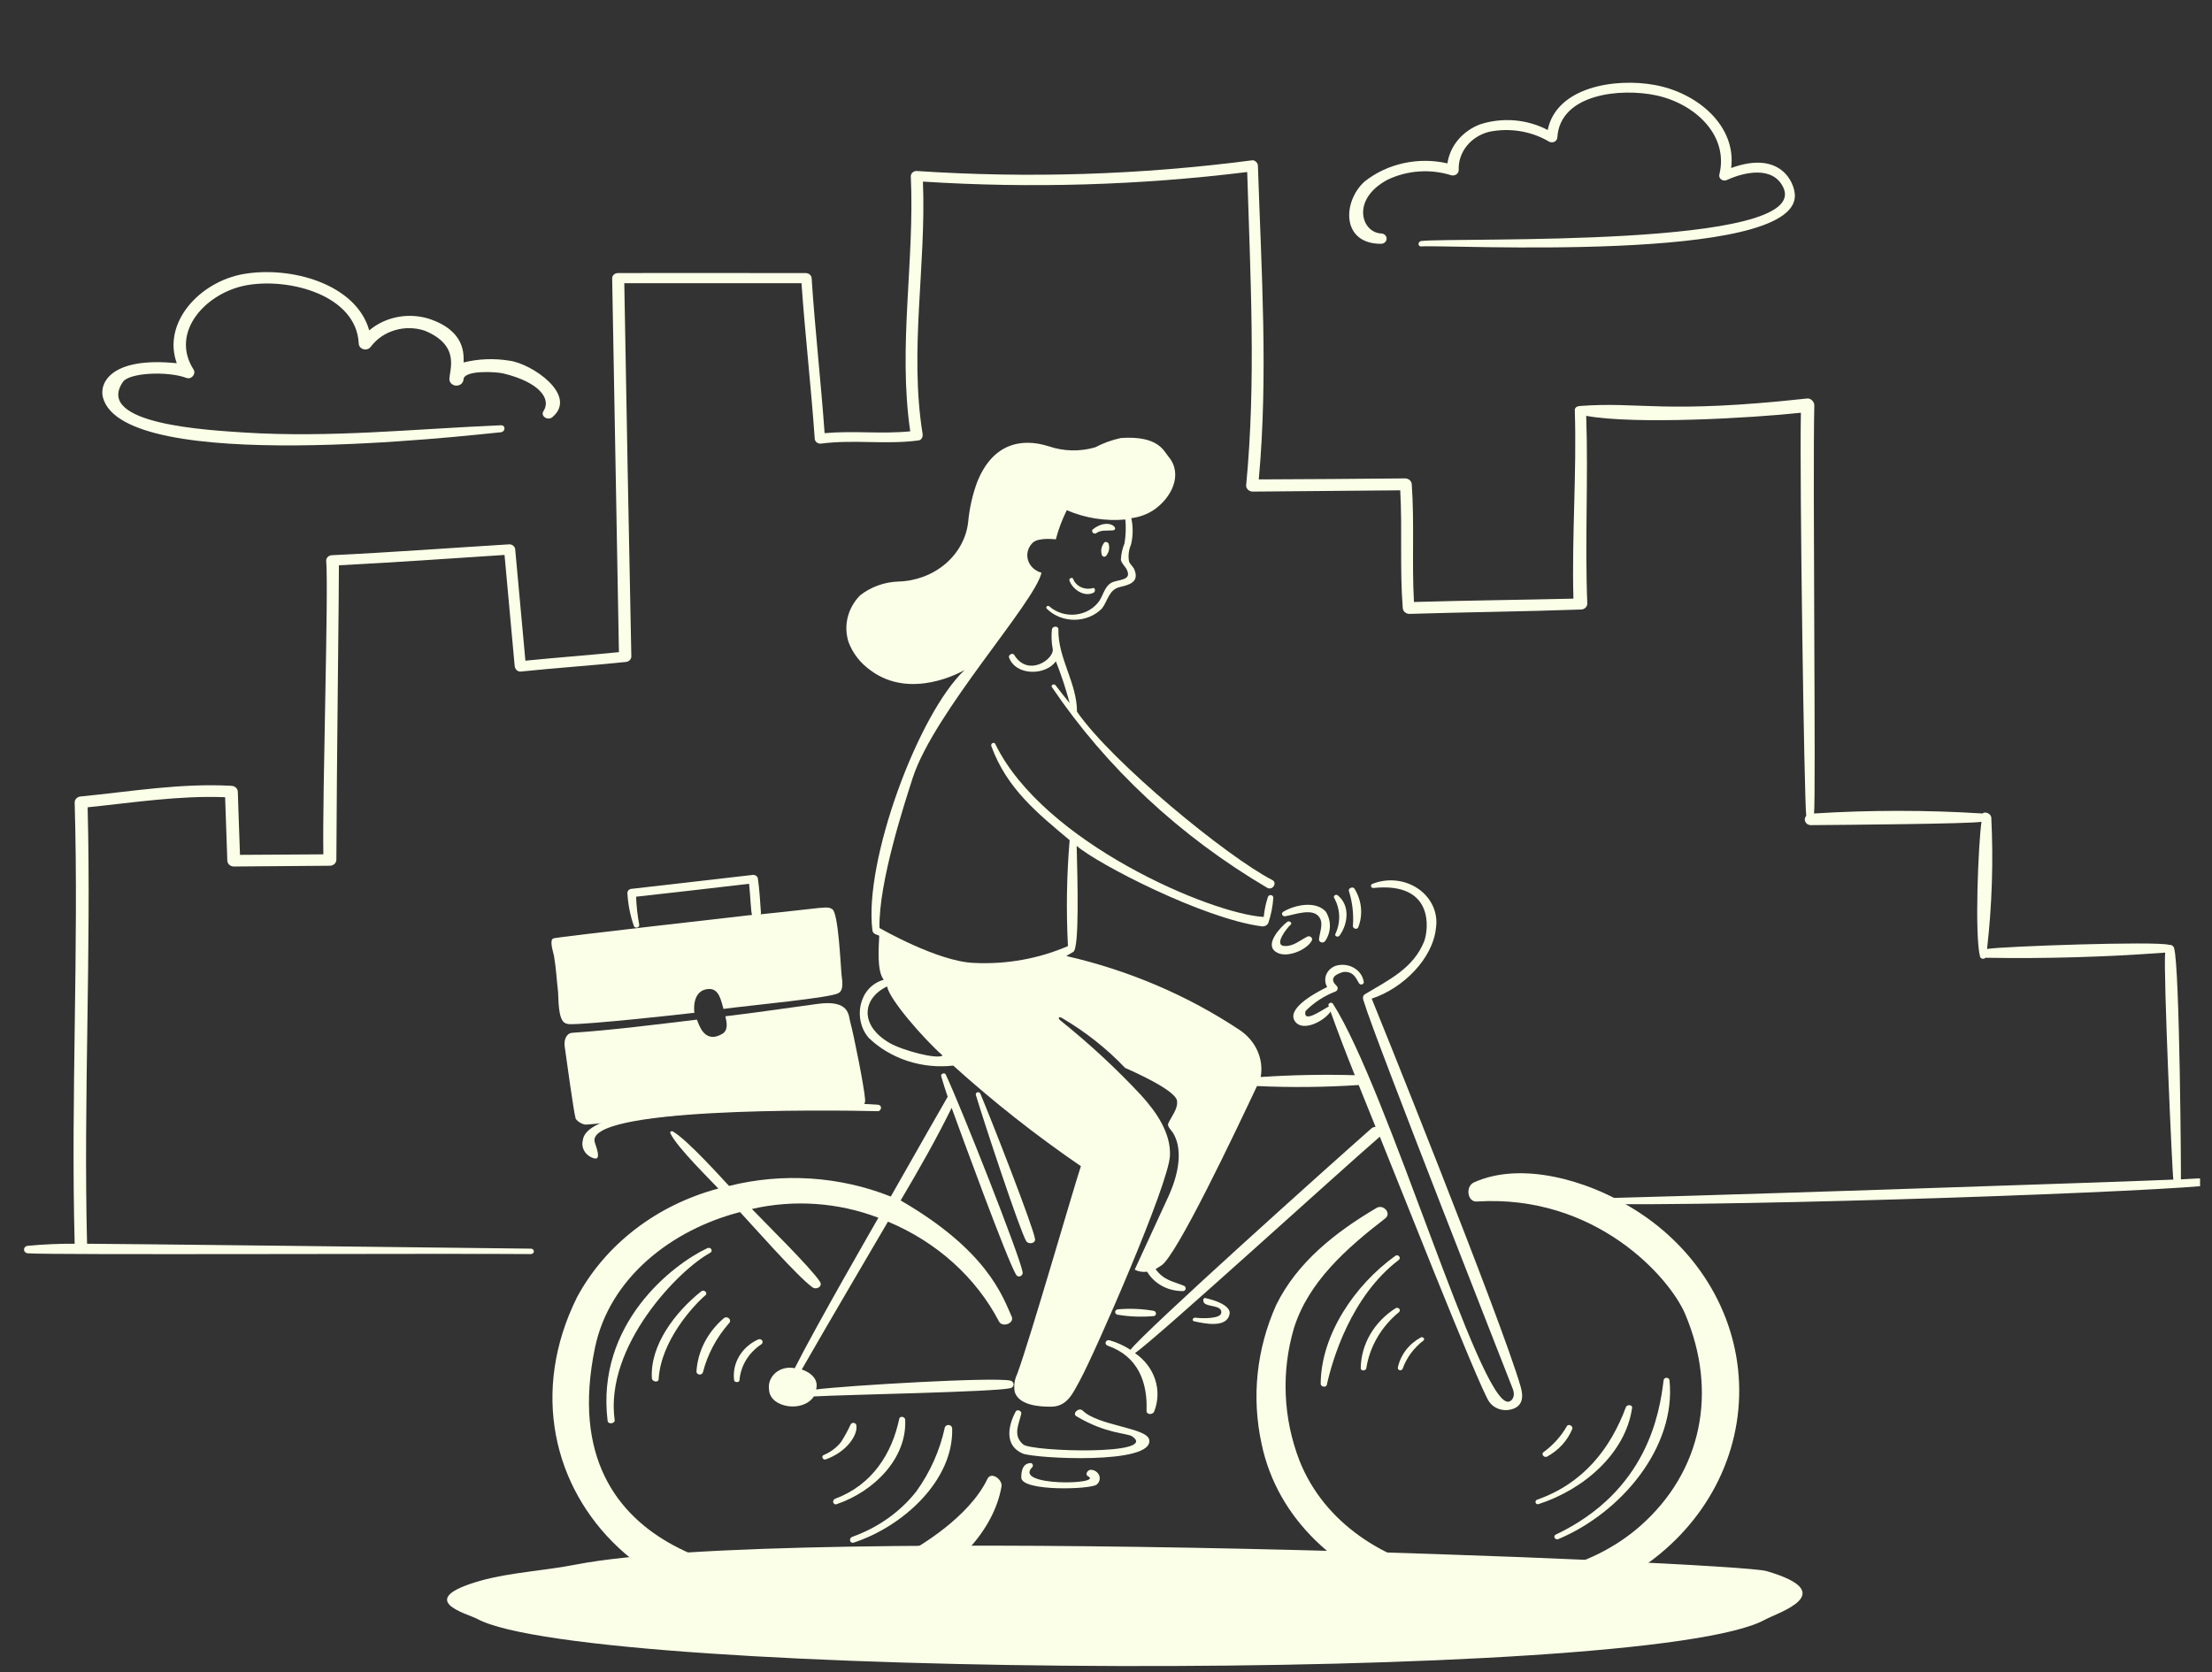 <svg width="123" height="93" viewBox="0 0 123 93" fill="none" xmlns="http://www.w3.org/2000/svg">
<rect x="0" y="0" width="123" height="93" fill="#333333" stroke="none"/>
<g clip-path="url(#clip0_5263_102449)">
<path d="M98.145 90.077C98.85 89.688 102.422 88.596 98.224 87.374C96.485 86.87 44.033 84.686 32.017 87.014C30.263 87.359 28.398 87.446 26.737 87.906C22.93 88.984 26.001 89.746 26.534 90.033C32.675 93.37 91.636 93.676 98.145 90.077Z" fill="#FCFFE8"/>
<path d="M60.951 29.655C61.233 29.454 61.547 29.526 61.876 29.498C62.298 29.442 61.657 28.742 60.764 29.442C60.654 29.541 60.81 29.742 60.951 29.655Z" fill="#FCFFE8"/>
<path d="M61.376 30.215C61.303 30.313 61.257 30.426 61.241 30.543C61.225 30.66 61.239 30.78 61.282 30.891C61.291 30.909 61.306 30.925 61.323 30.936C61.341 30.948 61.361 30.956 61.383 30.959C61.404 30.962 61.427 30.959 61.447 30.953C61.468 30.946 61.486 30.934 61.501 30.92C61.576 30.831 61.63 30.729 61.657 30.62C61.684 30.51 61.684 30.396 61.657 30.287C61.657 30.158 61.438 30.071 61.376 30.215Z" fill="#FCFFE8"/>
<path d="M59.464 32.272C59.609 32.745 60.263 33.235 60.812 32.962C60.922 32.906 60.906 32.674 60.781 32.703C60.558 32.769 60.317 32.751 60.108 32.654C59.9 32.557 59.742 32.389 59.668 32.186C59.621 32.085 59.434 32.171 59.464 32.272Z" fill="#FCFFE8"/>
<path d="M70.745 48.942C68.244 47.654 61.846 42.414 59.887 39.581C59.887 37.977 58.821 36.606 58.853 35.008C58.853 34.792 58.524 34.806 58.492 35.008C58.453 35.373 58.468 35.74 58.539 36.101C58.617 36.661 57.161 37.683 56.393 36.417C56.315 36.288 56.048 36.417 56.111 36.575C56.503 37.611 58.164 37.567 58.712 36.777C59.015 37.539 59.271 38.317 59.48 39.106C59.213 38.776 58.947 38.445 58.696 38.114C58.617 37.999 58.414 38.1 58.492 38.215C61.529 42.705 65.618 46.517 70.462 49.373C70.761 49.546 71.045 49.096 70.745 48.942Z" fill="#FCFFE8"/>
<path d="M74.176 49.917C74.353 50.228 74.452 50.572 74.465 50.922C74.479 51.273 74.406 51.622 74.254 51.944C74.193 52.074 74.411 52.146 74.489 52.03C74.959 51.384 75.084 50.351 74.379 49.788C74.357 49.773 74.331 49.766 74.304 49.766C74.277 49.766 74.251 49.773 74.228 49.787C74.206 49.801 74.189 49.821 74.18 49.844C74.171 49.868 74.169 49.893 74.176 49.917Z" fill="#FCFFE8"/>
<path d="M71.479 50.954C72.011 50.867 73.046 50.45 73.39 51.055C73.594 51.401 73.375 51.875 73.343 52.249C73.344 52.286 73.358 52.322 73.382 52.351C73.407 52.38 73.441 52.401 73.48 52.411C73.519 52.42 73.56 52.418 73.598 52.405C73.635 52.391 73.667 52.367 73.688 52.335C73.854 52.09 73.945 51.808 73.95 51.519C73.956 51.231 73.876 50.946 73.719 50.696C73.155 50.08 71.996 50.322 71.354 50.71C71.325 50.728 71.304 50.756 71.294 50.787C71.285 50.819 71.288 50.852 71.303 50.881C71.318 50.911 71.344 50.934 71.376 50.947C71.409 50.961 71.445 50.963 71.479 50.954Z" fill="#FCFFE8"/>
<path d="M75.01 49.564C75.206 50.194 75.28 50.851 75.229 51.505C75.229 51.649 75.464 51.72 75.526 51.576C75.661 51.227 75.712 50.855 75.677 50.485C75.642 50.116 75.521 49.757 75.323 49.434C75.247 49.276 74.942 49.393 75.01 49.564Z" fill="#FCFFE8"/>
<path d="M77.589 69.843C75.32 71.475 73.453 74.243 73.438 76.961C73.438 77.134 73.751 77.191 73.782 77.004C74.08 75.667 75.099 72.115 77.777 70.073C77.934 69.959 77.747 69.731 77.589 69.843Z" fill="#FCFFE8"/>
<path d="M75.978 76.076C76.169 74.878 76.812 73.778 77.795 72.971C77.821 72.946 77.836 72.914 77.838 72.88C77.839 72.847 77.828 72.813 77.805 72.787C77.782 72.76 77.749 72.743 77.713 72.737C77.676 72.731 77.639 72.737 77.607 72.754C77.019 73.127 76.536 73.622 76.198 74.2C75.86 74.777 75.677 75.421 75.665 76.076C75.65 76.263 75.959 76.263 75.978 76.076Z" fill="#FCFFE8"/>
<path d="M77.998 76.116C78.216 75.504 78.618 74.961 79.157 74.549C79.252 74.462 79.126 74.333 79.016 74.376C78.686 74.554 78.4 74.795 78.179 75.083C77.957 75.371 77.805 75.698 77.732 76.044C77.722 76.076 77.726 76.111 77.743 76.141C77.761 76.171 77.791 76.193 77.826 76.202C77.861 76.212 77.899 76.208 77.931 76.192C77.964 76.176 77.988 76.149 77.998 76.116Z" fill="#FCFFE8"/>
<path d="M86.036 81.003C86.677 80.651 87.169 80.108 87.43 79.465C87.477 79.321 87.242 79.163 87.133 79.307C86.814 79.869 86.371 80.363 85.832 80.759C85.675 80.859 85.864 81.105 86.036 81.003Z" fill="#FCFFE8"/>
<path d="M85.553 83.65C88.082 82.835 90.394 80.817 90.754 78.3C90.786 78.113 90.473 78.099 90.41 78.257C89.548 80.573 88.044 82.499 85.475 83.405C85.315 83.45 85.377 83.706 85.553 83.65Z" fill="#FCFFE8"/>
<path d="M86.661 85.593C90.17 84.112 93.21 80.474 92.834 76.764C92.83 76.726 92.811 76.691 92.781 76.665C92.751 76.639 92.711 76.625 92.669 76.625C92.628 76.625 92.588 76.639 92.558 76.665C92.527 76.691 92.508 76.726 92.505 76.764C92.286 78.59 91.596 82.933 86.505 85.349C86.332 85.434 86.489 85.679 86.661 85.593Z" fill="#FCFFE8"/>
<path d="M71.573 51.272C71.184 51.578 70.304 52.524 70.947 52.94C71.511 53.329 72.654 52.84 72.936 52.324C72.956 52.292 72.965 52.255 72.96 52.218C72.954 52.181 72.936 52.147 72.907 52.121C72.879 52.094 72.842 52.078 72.802 52.073C72.761 52.068 72.721 52.075 72.686 52.094C72.294 52.296 71.902 52.641 71.432 52.612C70.79 52.583 71.573 51.591 71.761 51.433C71.886 51.345 71.699 51.173 71.573 51.272Z" fill="#FCFFE8"/>
<path d="M56.475 78.508C56.058 79.292 55.833 80.392 56.867 80.837C57.509 81.111 64.199 81.484 63.901 80.061C63.76 79.4 61.065 79.299 60.203 78.45C60 78.249 59.593 78.608 59.859 78.767C61.52 79.759 62.665 79.687 62.961 79.887C64.481 80.95 57.384 80.735 56.898 80.335C56.295 79.828 56.663 79.195 56.788 78.624C56.82 78.464 56.558 78.351 56.475 78.508Z" fill="#FCFFE8"/>
<path d="M57.29 81.368C56.868 81.406 56.789 81.785 56.789 82.174C56.804 82.964 60.69 82.835 60.987 82.561C61.061 82.498 61.114 82.415 61.137 82.325C61.161 82.234 61.155 82.139 61.12 82.051C61.084 81.964 61.022 81.888 60.94 81.833C60.858 81.778 60.76 81.746 60.658 81.742C60.47 81.742 60.314 82.015 60.502 82.101C61.395 82.576 56.303 82.677 57.4 81.597C57.478 81.512 57.416 81.357 57.29 81.368Z" fill="#FCFFE8"/>
<path d="M48.105 61.15C48.057 60.46 47.479 57.569 47.275 56.822C47.181 56.506 47.275 55.585 45.473 55.83C43.765 56.06 42.043 56.319 40.335 56.52C40.413 56.851 40.507 57.296 40.163 57.498C39.126 58.102 38.847 56.894 38.753 56.707C36.45 56.98 34.131 57.282 31.812 57.44C31.484 57.469 31.343 57.843 31.405 58.231C31.499 58.878 31.893 61.826 32.015 62.229C32.139 62.389 32.323 62.502 32.532 62.545C33.221 62.559 42.574 61.265 47.904 61.481C48.027 61.495 48.121 61.366 48.105 61.15Z" fill="#FCFFE8"/>
<path d="M46.792 54.184C46.741 53.652 46.619 50.819 46.291 50.575C45.997 50.365 45.864 50.489 42.296 50.848C42.309 50.816 42.314 50.782 42.312 50.748C42.265 50.115 42.233 49.468 42.139 48.835C42.121 48.775 42.078 48.723 42.02 48.691C41.962 48.658 41.892 48.648 41.825 48.662C39.586 48.921 37.311 49.18 35.073 49.438C35.021 49.451 34.974 49.479 34.94 49.518C34.906 49.557 34.887 49.605 34.886 49.655C34.919 50.28 35.04 50.898 35.246 51.495C35.259 51.529 35.285 51.557 35.319 51.574C35.353 51.59 35.393 51.595 35.431 51.586C35.469 51.577 35.501 51.555 35.522 51.525C35.543 51.495 35.551 51.458 35.544 51.423C35.447 50.91 35.39 50.391 35.371 49.87C37.455 49.64 39.57 49.395 41.654 49.151C41.73 49.864 41.751 50.706 41.818 50.883C41.316 50.94 31.095 52.099 30.781 52.185C30.515 52.272 30.781 52.976 30.812 53.206C30.922 53.853 30.954 54.501 31.032 55.162C31.063 55.521 31.016 56.686 31.424 56.902C31.536 56.949 31.661 56.969 31.784 56.958C32.849 56.958 37.424 56.468 38.616 56.325C38.585 56.21 38.475 55.031 39.431 55.002C40.011 54.988 40.102 55.706 40.23 56.109C41.877 55.894 46.199 55.493 46.622 55.232C46.949 55.062 46.819 54.486 46.792 54.184Z" fill="#FCFFE8"/>
<path d="M48.813 61.438C47.166 61.308 32.692 60.878 32.41 63.409C32.352 63.624 32.388 63.852 32.511 64.043C32.634 64.234 32.834 64.373 33.068 64.429C33.413 64.485 33.19 63.897 33.084 63.566C32.332 61.582 45.836 61.726 48.86 61.798C49.064 61.683 49.015 61.455 48.813 61.438Z" fill="#FCFFE8"/>
<path d="M54.262 60.892C54.684 62.301 56.705 68.441 57.068 69.031C57.19 69.217 57.584 69.16 57.556 68.915C57.462 68.24 55.096 62.2 54.517 60.834C54.508 60.803 54.487 60.776 54.457 60.76C54.427 60.743 54.392 60.738 54.358 60.746C54.324 60.753 54.295 60.773 54.277 60.8C54.259 60.828 54.253 60.861 54.262 60.892Z" fill="#FCFFE8"/>
<path d="M39.333 69.417C37.416 70.313 33.129 73.616 33.787 79.023C33.818 79.238 34.21 79.167 34.178 78.98C33.615 74.853 37.751 70.611 39.49 69.676C39.508 69.666 39.525 69.654 39.538 69.638C39.551 69.623 39.56 69.606 39.566 69.587C39.572 69.568 39.574 69.549 39.571 69.529C39.569 69.51 39.562 69.492 39.552 69.475C39.542 69.457 39.528 69.442 39.511 69.43C39.495 69.418 39.476 69.409 39.456 69.404C39.435 69.399 39.414 69.397 39.393 69.399C39.372 69.402 39.351 69.408 39.333 69.417Z" fill="#FCFFE8"/>
<path d="M38.99 71.82C37.539 72.979 36.139 74.811 36.248 76.652C36.264 76.853 36.625 76.911 36.625 76.695C36.747 74.596 38.52 72.64 39.225 72.036C39.382 71.906 39.149 71.693 38.99 71.82Z" fill="#FCFFE8"/>
<path d="M40.231 73.328C39.337 74.098 38.799 75.153 38.727 76.276C38.726 76.317 38.742 76.357 38.771 76.388C38.801 76.419 38.841 76.439 38.886 76.445C38.93 76.45 38.975 76.44 39.013 76.417C39.05 76.394 39.076 76.359 39.087 76.319C39.341 75.326 39.833 74.397 40.529 73.601C40.549 73.583 40.566 73.562 40.578 73.538C40.589 73.514 40.596 73.489 40.596 73.463C40.597 73.436 40.592 73.411 40.581 73.386C40.57 73.362 40.554 73.34 40.534 73.322C40.514 73.304 40.49 73.289 40.464 73.279C40.438 73.27 40.41 73.265 40.381 73.266C40.353 73.266 40.325 73.272 40.299 73.283C40.273 73.293 40.25 73.309 40.231 73.328Z" fill="#FCFFE8"/>
<path d="M45.912 81.165C47.108 80.738 47.7 79.796 47.62 79.281C47.619 79.248 47.606 79.216 47.583 79.19C47.56 79.164 47.528 79.145 47.493 79.137C47.458 79.129 47.42 79.132 47.387 79.145C47.353 79.158 47.325 79.18 47.307 79.209C47.152 79.545 46.974 79.871 46.774 80.187C46.527 80.506 46.192 80.759 45.803 80.92C45.646 80.978 45.755 81.221 45.912 81.165Z" fill="#FCFFE8"/>
<path d="M46.526 83.653C48.616 82.94 50.442 81.093 50.333 78.95C50.317 78.778 50.035 78.734 50.004 78.907C49.596 80.834 48.515 82.574 46.448 83.35C46.244 83.423 46.321 83.723 46.526 83.653Z" fill="#FCFFE8"/>
<path d="M47.477 85.79C50.235 84.884 53.039 82.31 52.945 79.434C52.943 79.388 52.923 79.345 52.89 79.311C52.856 79.278 52.81 79.257 52.761 79.251C52.712 79.246 52.662 79.257 52.621 79.283C52.58 79.308 52.55 79.347 52.537 79.391C52.265 80.657 51.728 81.864 50.955 82.942C50.056 84.085 48.816 84.965 47.383 85.473C47.181 85.56 47.258 85.861 47.477 85.79Z" fill="#FCFFE8"/>
<path d="M62.163 73.12C62.824 73.23 63.499 73.254 64.168 73.192C64.324 73.163 64.308 72.947 64.168 72.904C63.507 72.789 62.832 72.76 62.163 72.818C62.121 72.82 62.081 72.837 62.053 72.865C62.024 72.893 62.008 72.93 62.008 72.969C62.008 73.007 62.024 73.044 62.053 73.072C62.081 73.1 62.121 73.117 62.163 73.12Z" fill="#FCFFE8"/>
<path d="M67.017 72.19C66.895 72.161 66.876 72.391 66.97 72.477C67.19 72.693 67.957 72.578 67.91 73.01C67.879 73.369 66.751 73.326 66.469 73.283C66.328 73.268 66.25 73.455 66.408 73.484C66.972 73.613 68.21 73.872 68.366 73.096C68.443 72.837 68.161 72.45 67.017 72.19Z" fill="#FCFFE8"/>
<path d="M84.562 77.138C83.528 73.498 76.291 55.553 76.275 55.539C78.029 54.964 79.674 53.31 79.847 51.613C79.91 51.203 79.853 50.785 79.681 50.402C79.509 50.019 79.23 49.685 78.87 49.435C78.511 49.184 78.086 49.026 77.638 48.977C77.19 48.928 76.736 48.989 76.322 49.154C76.291 49.163 76.264 49.183 76.248 49.209C76.232 49.236 76.228 49.266 76.236 49.295C76.243 49.325 76.263 49.35 76.29 49.367C76.317 49.383 76.351 49.389 76.383 49.384C79.738 49.039 79.454 51.657 79.189 52.361C78.594 53.842 77.246 54.489 75.899 55.294C75.695 55.41 75.838 55.683 75.852 55.742C76.385 57.583 84.108 77.196 84.124 77.254C84.296 77.729 84.014 77.958 83.857 77.958C82.244 78.014 77.184 60.617 74.113 55.814C74.034 55.698 73.784 55.814 73.894 55.972C73.502 56.173 72.437 56.95 72.593 56.231C73.058 55.758 73.63 55.384 74.27 55.138C74.3 55.123 74.326 55.102 74.345 55.077C74.364 55.051 74.377 55.022 74.381 54.991C74.386 54.96 74.382 54.928 74.371 54.899C74.36 54.87 74.341 54.843 74.317 54.822C73.972 54.491 74.097 54.232 74.677 54.06C75.351 53.973 75.46 54.592 75.602 54.721C75.621 54.736 75.645 54.747 75.671 54.751C75.697 54.755 75.723 54.752 75.747 54.743C75.772 54.734 75.793 54.719 75.808 54.7C75.824 54.681 75.834 54.658 75.836 54.635C75.817 54.472 75.758 54.315 75.664 54.176C75.57 54.037 75.443 53.919 75.293 53.831C75.143 53.742 74.973 53.686 74.796 53.666C74.619 53.646 74.439 53.662 74.27 53.714C74.15 53.758 74.041 53.824 73.951 53.909C73.86 53.994 73.791 54.095 73.746 54.207C73.702 54.318 73.684 54.437 73.693 54.555C73.702 54.674 73.738 54.789 73.8 54.893C73.063 55.253 71.45 56.145 72.045 56.849C72.499 57.381 73.643 56.777 73.987 56.259C74.411 57.439 74.865 58.632 75.335 59.797C73.59 59.748 71.844 59.782 70.102 59.898C70.19 59.404 70.126 58.898 69.919 58.436C69.711 57.974 69.368 57.574 68.928 57.281C66.031 55.356 62.759 53.96 59.29 53.168C59.431 53.096 59.54 53.01 59.681 52.938C60.026 52.751 59.916 48.897 59.869 47.042C61.028 48.05 66.904 51.083 70.13 51.514C70.207 51.53 70.288 51.521 70.359 51.49C70.43 51.459 70.487 51.407 70.522 51.342C70.679 50.88 70.774 50.401 70.805 49.918C70.804 49.885 70.79 49.853 70.767 49.829C70.743 49.804 70.711 49.787 70.675 49.782C70.64 49.777 70.604 49.784 70.573 49.8C70.542 49.818 70.519 49.844 70.507 49.875C70.386 50.24 70.308 50.615 70.271 50.995C67.373 50.837 58.02 46.882 55.342 41.374C55.281 41.245 55.075 41.346 55.122 41.49C55.984 43.863 57.707 45.241 59.477 46.724V46.738C59.313 48.694 59.282 50.658 59.384 52.617C57.751 53.322 55.953 53.643 54.151 53.552C52.145 53.48 48.905 51.611 48.905 51.611C48.844 49.108 50.3 44.668 50.754 43.256C51.945 39.603 57.537 33.521 57.913 31.852C57.732 31.803 57.568 31.712 57.436 31.588C57.305 31.464 57.21 31.311 57.161 31.144C57.112 30.976 57.11 30.8 57.157 30.632C57.203 30.464 57.296 30.31 57.425 30.184C57.754 29.868 58.709 29.997 58.709 29.997C58.856 29.439 59.06 28.896 59.319 28.374C60.335 28.813 61.461 28.992 62.578 28.892C62.617 29.333 62.602 29.777 62.531 30.215C62.409 30.509 62.341 30.82 62.327 31.135C62.374 31.35 62.562 31.494 62.657 31.681C62.923 32.227 62.359 32.227 61.968 32.343C61.45 32.486 61.387 33.019 61.137 33.407C60.994 33.616 60.802 33.794 60.575 33.927C60.348 34.06 60.092 34.145 59.825 34.175C59.557 34.205 59.286 34.18 59.031 34.102C58.775 34.024 58.542 33.894 58.348 33.723C58.33 33.706 58.304 33.696 58.278 33.696C58.252 33.696 58.226 33.706 58.208 33.723C58.189 33.74 58.178 33.763 58.178 33.788C58.178 33.812 58.189 33.835 58.208 33.852C58.403 34.048 58.641 34.204 58.906 34.31C59.171 34.416 59.457 34.47 59.746 34.469C60.035 34.468 60.321 34.411 60.584 34.302C60.848 34.194 61.084 34.036 61.278 33.838C61.607 33.407 61.654 32.788 62.28 32.645C62.86 32.515 63.346 32.343 63.08 31.681C63.019 31.523 62.845 31.394 62.782 31.233C62.724 30.913 62.762 30.585 62.892 30.284C63.007 29.801 63.012 29.302 62.907 28.817C63.36 28.762 63.791 28.604 64.16 28.357C65.132 27.696 65.807 26.387 64.975 25.395C64.709 25.079 64.411 24.216 62.327 24.36C61.828 24.468 61.347 24.642 60.902 24.877C60.058 25.125 59.147 25.105 58.317 24.821C56.696 24.306 55.14 24.746 54.322 26.849C54.065 27.561 53.901 28.3 53.834 29.048C53.73 29.933 53.281 30.754 52.569 31.359C51.858 31.964 50.933 32.313 49.964 32.342C49.173 32.368 48.416 32.642 47.818 33.118C47.481 33.465 47.246 33.885 47.135 34.338C47.024 34.791 47.041 35.263 47.184 35.709C47.418 36.336 47.848 36.887 48.421 37.291C50.662 38.945 53.466 37.363 53.638 37.262C51.038 39.721 48.014 47.947 48.514 51.757C48.545 51.973 48.828 51.987 48.89 52.044C48.874 52.562 48.734 53.986 49.141 54.489C47.731 54.892 47.417 56.703 48.31 57.725C48.909 58.299 49.645 58.737 50.46 59.004C51.276 59.271 52.148 59.36 53.007 59.263C55.231 61.275 57.602 63.143 60.104 64.857C59.728 65.964 57.298 74.42 56.566 76.404C56.412 76.72 56.363 77.07 56.425 77.412C56.644 78.116 57.678 78.246 58.477 78.231C59.37 78.217 59.684 77.426 60.044 76.779C60.874 75.267 65.01 65.821 65.057 64.254C65.104 63.017 64.321 61.867 63.459 60.918C62.076 59.435 60.579 58.047 58.978 56.762C58.806 56.633 58.856 56.504 59.057 56.618C60.364 57.386 61.546 58.32 62.566 59.394C63.099 59.624 65.372 60.645 65.449 61.22C65.51 61.68 65.135 62.083 64.961 62.486C64.883 62.643 65.165 62.888 65.243 63.032C66.011 64.355 65.086 66.267 64.977 66.526C64.35 67.892 63.723 69.244 63.097 70.61C63.305 70.721 63.549 70.761 63.786 70.725C63.982 71.058 64.274 71.335 64.631 71.526C64.987 71.716 65.394 71.812 65.807 71.803C65.839 71.795 65.867 71.778 65.889 71.755C65.911 71.732 65.925 71.704 65.93 71.674C65.935 71.643 65.93 71.612 65.917 71.585C65.903 71.557 65.882 71.533 65.854 71.516C65.269 71.27 64.724 71.226 64.256 70.581C64.365 70.525 64.444 70.452 64.553 70.394C65.368 69.978 68.752 62.83 69.896 60.4C71.78 60.487 73.669 60.468 75.552 60.344L76.491 62.674C76.447 62.672 76.404 62.679 76.363 62.694C76.323 62.709 76.286 62.731 76.256 62.76C73.922 64.816 63.723 73.962 62.861 75.069C62.503 74.835 62.106 74.656 61.686 74.537C61.643 74.528 61.598 74.534 61.56 74.554C61.522 74.575 61.493 74.608 61.481 74.647C61.469 74.686 61.474 74.728 61.495 74.764C61.515 74.8 61.55 74.827 61.592 74.84C63.3 75.429 63.817 76.911 63.754 78.449C63.739 78.693 64.099 78.693 64.177 78.505C64.405 77.93 64.424 77.303 64.232 76.718C64.04 76.132 63.647 75.619 63.112 75.254C64.287 74.449 74.376 65.246 76.726 63.217C77.259 64.496 82.241 77.165 82.805 77.956C82.93 78.139 83.117 78.28 83.337 78.358C83.557 78.436 83.798 78.446 84.025 78.387C84.703 78.216 84.71 77.657 84.562 77.138ZM49.454 57.998C47.772 57.013 47.954 55.512 49.328 54.862C49.454 55.581 51.318 57.724 52.415 58.702C52.117 58.932 50.184 58.424 49.454 57.998Z" fill="#FCFFE8"/>
<path d="M96.262 9.345C96.56 7.03 94.432 5.175 92.032 4.729C89.775 4.312 86.533 4.859 86.063 7.231C85.498 6.933 84.87 6.751 84.221 6.696C83.572 6.642 82.918 6.716 82.303 6.915C81.82 7.099 81.397 7.396 81.078 7.777C80.759 8.158 80.555 8.61 80.486 9.086C79.687 8.903 78.851 8.899 78.049 9.075C77.248 9.25 76.504 9.6 75.88 10.094C74.642 11.214 74.58 13.574 76.804 13.559C76.885 13.556 76.961 13.524 77.017 13.471C77.073 13.417 77.104 13.346 77.104 13.272C77.104 13.198 77.073 13.127 77.017 13.073C76.961 13.019 76.885 12.988 76.804 12.984C75.706 12.941 75.113 11.1 77.133 10.008C77.677 9.742 78.275 9.582 78.89 9.538C79.504 9.493 80.122 9.565 80.705 9.749C80.753 9.76 80.803 9.761 80.852 9.752C80.901 9.743 80.946 9.724 80.986 9.696C81.025 9.669 81.057 9.633 81.079 9.592C81.101 9.551 81.112 9.507 81.113 9.461C81.091 8.985 81.244 8.516 81.548 8.13C81.852 7.744 82.29 7.463 82.789 7.333C83.36 7.214 83.951 7.201 84.527 7.295C85.103 7.389 85.653 7.588 86.144 7.88C86.189 7.903 86.24 7.915 86.292 7.915C86.343 7.916 86.394 7.904 86.44 7.881C86.485 7.858 86.523 7.825 86.551 7.784C86.578 7.744 86.594 7.698 86.597 7.651C86.738 5.221 90.106 4.876 92.112 5.307C94.274 5.782 96.138 7.536 95.606 9.707C95.593 9.758 95.596 9.81 95.615 9.859C95.633 9.908 95.667 9.951 95.712 9.983C95.756 10.014 95.81 10.034 95.866 10.039C95.922 10.043 95.978 10.033 96.028 10.009C97.031 9.549 98.598 9.233 99.162 10.426C100.775 13.82 81.02 13.187 79.032 13.403C78.828 13.432 78.828 13.72 79.032 13.705C80.364 13.59 99.806 14.669 99.806 10.886C99.803 10.15 99.004 8.338 96.262 9.345Z" fill="#FCFFE8"/>
<path d="M28.317 20.058C27.473 19.92 26.607 19.954 25.779 20.158C25.779 19.755 25.92 18.389 23.805 17.713C23.244 17.548 22.645 17.522 22.07 17.638C21.495 17.754 20.964 18.009 20.531 18.375C19.81 15.8 16.191 14.78 13.543 15.24C11.084 15.671 9.016 17.957 9.83 20.201C6.149 19.827 5.507 21.321 5.726 22.113C6.901 26.442 25.904 24.227 27.847 24.04C28.113 24.011 28.129 23.638 27.847 23.652C23.021 23.853 18.415 24.357 13.59 24.055C11.648 23.925 5.209 23.607 6.838 21.236C7.183 20.732 9.298 20.62 10.376 21.02C10.658 21.121 10.909 20.776 10.768 20.56C9.42 18.461 11.473 16.249 13.745 15.857C16.157 15.441 19.823 16.447 19.948 19.107C19.95 19.179 19.977 19.249 20.026 19.305C20.074 19.362 20.14 19.403 20.216 19.422C20.291 19.442 20.372 19.438 20.445 19.413C20.518 19.387 20.58 19.34 20.622 19.28C20.943 18.849 21.41 18.527 21.951 18.366C22.492 18.204 23.076 18.212 23.611 18.388C25.648 19.222 24.974 20.603 24.99 21.106C24.995 21.198 25.039 21.285 25.112 21.348C25.185 21.411 25.281 21.446 25.382 21.446C25.482 21.446 25.578 21.411 25.651 21.348C25.724 21.285 25.768 21.198 25.773 21.106C25.789 20.56 27.653 20.675 28.014 20.775C30.003 21.264 30.661 22.185 30.223 22.86C30.035 23.148 30.457 23.407 30.71 23.205C32.171 21.984 29.555 20.209 28.317 20.058Z" fill="#FCFFE8"/>
<path d="M52.588 59.759C52.527 59.629 52.291 59.716 52.338 59.86C52.447 60.248 52.572 60.622 52.697 60.996C52.682 61.01 50.567 64.72 49.533 66.546C46.696 65.416 43.524 65.208 40.54 65.956C40.196 65.597 38.222 63.381 37.407 62.922C37.39 62.912 37.369 62.907 37.348 62.91C37.328 62.911 37.309 62.92 37.294 62.934C37.279 62.947 37.27 62.965 37.268 62.984C37.266 63.003 37.27 63.022 37.282 63.038C37.642 63.814 39.648 65.77 39.945 66.1C38.248 66.552 36.672 67.324 35.318 68.367C33.964 69.409 32.861 70.699 32.081 72.154C26.896 82.619 37.262 93.381 50.536 88.403C52.995 87.483 55.267 85.156 55.69 82.666C55.751 82.278 55.11 81.818 54.907 82.249C53.888 84.376 51.115 86.031 50.238 86.477C48.707 87.244 47 87.667 45.256 87.713C43.219 87.8 30.546 87.167 33.083 74.959C33.892 71.059 37.353 68.389 41.151 67.409C41.761 68.056 44.347 71.004 45.178 71.594C45.397 71.752 45.757 71.55 45.6 71.292C45.13 70.544 42.451 67.912 41.809 67.236C44.15 66.701 46.617 66.872 48.843 67.725C48.624 68.114 45.427 73.65 44.191 76.094C44.005 76.053 43.812 76.055 43.628 76.098C43.443 76.141 43.273 76.226 43.132 76.343C42.991 76.461 42.884 76.609 42.82 76.773C42.756 76.938 42.737 77.115 42.764 77.288C42.802 78.29 44.649 78.591 45.256 77.662C47.042 77.561 55.298 77.418 56.191 77.201C56.24 77.189 56.284 77.161 56.315 77.124C56.345 77.086 56.362 77.04 56.362 76.993C56.362 76.946 56.345 76.9 56.315 76.863C56.284 76.825 56.24 76.798 56.191 76.785C55.298 76.569 47.057 77.058 45.381 77.274C45.6 76.469 44.597 76.166 44.582 76.166C45.929 73.808 49.141 68.344 49.376 67.941C52.08 69.069 54.265 71.034 55.549 73.492C55.737 73.852 56.426 73.593 56.254 73.219C55.737 72.054 54.875 69.538 50.081 66.763C51.084 65.066 52.055 63.369 52.917 61.612C53.387 62.906 56.003 70.081 56.505 70.901C56.63 71.088 56.896 70.957 56.865 70.757C56.708 69.839 53.417 61.51 52.588 59.759Z" fill="#FCFFE8"/>
<path d="M42.154 74.495C41.704 74.701 41.334 75.031 41.096 75.437C40.858 75.844 40.762 76.308 40.822 76.767C40.853 76.896 41.104 76.896 41.12 76.767C41.15 76.373 41.273 75.99 41.481 75.645C41.69 75.299 41.978 75 42.326 74.768C42.364 74.746 42.391 74.712 42.401 74.672C42.412 74.633 42.406 74.591 42.383 74.555C42.361 74.52 42.325 74.494 42.282 74.483C42.239 74.471 42.193 74.476 42.154 74.495Z" fill="#FCFFE8"/>
<path d="M123.104 65.518C122.445 65.525 121.929 65.546 121.27 65.59C121.286 65.575 121.209 53.812 120.894 52.734C120.881 52.676 120.845 52.625 120.793 52.591C120.74 52.556 120.676 52.541 120.612 52.547C119.908 52.331 111.259 52.633 110.492 52.777C110.769 50.346 110.848 47.899 110.727 45.458C110.696 45.242 110.382 45.113 110.239 45.242C107.119 45.047 103.989 45.047 100.87 45.242C100.98 44.509 100.792 26.433 100.886 22.537C100.886 22.349 100.698 22.134 100.479 22.163C92.473 23.04 91.224 22.323 87.836 22.58C87.827 22.579 87.819 22.579 87.811 22.582C87.802 22.584 87.795 22.589 87.789 22.594C87.756 22.595 87.724 22.602 87.695 22.616C87.665 22.629 87.639 22.648 87.619 22.671C87.598 22.694 87.583 22.721 87.574 22.75C87.566 22.779 87.564 22.809 87.569 22.839C87.679 26.319 87.397 29.813 87.491 33.293C84.53 33.364 81.569 33.394 78.624 33.48C78.502 31.308 78.655 29.123 78.502 26.937C78.498 26.85 78.459 26.768 78.392 26.707C78.325 26.645 78.236 26.609 78.141 26.606C75.431 26.635 72.705 26.649 69.995 26.662C70.527 20.867 70.136 15.016 69.948 9.219C69.948 9.075 69.791 8.888 69.619 8.917C63.44 9.725 57.185 9.923 50.96 9.509C50.877 9.511 50.799 9.542 50.741 9.596C50.683 9.649 50.649 9.721 50.646 9.796C50.865 14.527 49.925 19.272 50.615 23.989C49.033 24.147 47.45 23.946 45.852 24.09C45.648 21.213 45.32 18.352 45.132 15.476C45.129 15.401 45.095 15.329 45.037 15.276C44.978 15.222 44.901 15.191 44.818 15.188C41.325 15.188 37.847 15.174 34.353 15.188C34.27 15.188 34.19 15.219 34.132 15.273C34.073 15.327 34.04 15.4 34.04 15.476C34.165 22.407 34.291 29.338 34.416 36.269C32.677 36.442 30.939 36.572 29.215 36.744C29.027 34.687 28.838 32.631 28.65 30.575C28.65 30.495 28.615 30.418 28.553 30.362C28.492 30.305 28.409 30.273 28.321 30.273C25.032 30.474 21.757 30.721 18.467 30.877C18.38 30.877 18.297 30.909 18.235 30.966C18.173 31.023 18.139 31.099 18.138 31.179C18.279 32.89 17.919 44.149 17.981 47.514C16.431 47.529 14.895 47.529 13.345 47.543C13.298 46.378 13.267 45.214 13.223 44.034C13.222 43.947 13.184 43.864 13.116 43.802C13.049 43.74 12.958 43.705 12.863 43.703C10.057 43.546 7.286 44.02 4.513 44.293C4.417 44.294 4.327 44.33 4.259 44.391C4.192 44.453 4.154 44.537 4.152 44.624C4.388 52.806 3.933 60.988 4.152 69.17C3.284 69.165 2.416 69.203 1.552 69.285C1.493 69.288 1.439 69.311 1.398 69.35C1.358 69.389 1.336 69.44 1.336 69.494C1.336 69.547 1.358 69.599 1.398 69.638C1.439 69.676 1.493 69.7 1.552 69.702C2.461 69.803 24.976 69.702 29.532 69.745C29.573 69.743 29.613 69.726 29.642 69.698C29.67 69.67 29.686 69.633 29.686 69.594C29.686 69.556 29.67 69.519 29.642 69.491C29.613 69.463 29.573 69.446 29.532 69.444C24.973 69.388 6.142 69.17 4.841 69.17C4.638 61.089 5.077 52.993 4.873 44.897C7.411 44.639 9.949 44.235 12.518 44.337C12.565 45.516 12.596 46.681 12.64 47.861C12.642 47.948 12.68 48.031 12.748 48.093C12.815 48.154 12.906 48.19 13.001 48.191L18.343 48.148C18.438 48.147 18.529 48.111 18.596 48.05C18.663 47.988 18.702 47.905 18.704 47.818C18.719 42.899 18.86 31.985 18.845 31.439C21.915 31.28 24.985 31.065 28.055 30.863C28.243 32.92 28.432 34.976 28.62 37.047C28.636 37.191 28.761 37.363 28.948 37.349C30.891 37.148 32.834 37.018 34.776 36.817C34.863 36.814 34.945 36.781 35.006 36.725C35.067 36.669 35.103 36.594 35.106 36.515C34.964 29.599 34.834 22.677 34.714 15.751H44.568C44.771 18.641 45.1 21.502 45.304 24.393C45.305 24.436 45.317 24.478 45.339 24.517C45.36 24.555 45.391 24.589 45.428 24.615C45.466 24.641 45.509 24.66 45.556 24.668C45.602 24.677 45.65 24.676 45.695 24.666C47.497 24.436 49.283 24.738 51.085 24.493C51.257 24.465 51.32 24.278 51.304 24.148C50.552 19.489 51.508 14.773 51.32 10.1C57.334 10.483 63.376 10.305 69.352 9.567C69.524 15.363 69.853 21.213 69.291 27.01C69.295 27.097 69.334 27.179 69.401 27.24C69.468 27.301 69.557 27.337 69.651 27.34C72.396 27.312 75.119 27.297 77.861 27.269C77.983 29.452 77.829 31.626 78.001 33.811C78.005 33.898 78.044 33.98 78.111 34.041C78.178 34.103 78.268 34.139 78.362 34.142C81.542 34.042 84.738 34.013 87.918 33.898C88.009 33.895 88.094 33.86 88.158 33.802C88.222 33.743 88.26 33.664 88.263 33.581C88.122 30.101 88.324 26.607 88.202 23.127C90.922 23.623 97.395 23.25 100.14 22.955C100.061 26.706 100.327 44.553 100.437 45.373C100.396 45.417 100.369 45.471 100.359 45.528C100.35 45.585 100.357 45.644 100.382 45.698C100.406 45.751 100.446 45.798 100.497 45.832C100.548 45.866 100.609 45.886 100.672 45.89C102.427 45.876 109.602 45.819 110.182 45.703C110.009 46.883 109.79 52.016 110.103 53.209C110.112 53.237 110.129 53.261 110.152 53.28C110.175 53.3 110.204 53.313 110.234 53.318C110.264 53.324 110.296 53.322 110.325 53.313C110.355 53.303 110.381 53.287 110.401 53.265C113.736 53.323 117.072 53.227 120.396 52.978C120.287 54.042 120.804 65.576 120.851 65.603C119.519 65.675 90.301 66.667 87.951 66.653C87.929 66.652 87.906 66.655 87.885 66.662C87.864 66.669 87.845 66.68 87.828 66.694C87.812 66.708 87.799 66.725 87.79 66.744C87.781 66.763 87.776 66.783 87.776 66.804C87.776 66.825 87.781 66.845 87.79 66.864C87.799 66.883 87.812 66.9 87.828 66.914C87.845 66.928 87.864 66.939 87.885 66.946C87.906 66.953 87.929 66.956 87.951 66.955C97.382 67.113 120.945 66.251 123.247 65.876C123.385 65.849 123.338 65.515 123.104 65.518Z" fill="#FCFFE8"/>
<path d="M76.543 67.18C74.225 68.545 72.125 70.215 70.965 72.573C69.869 75.016 69.586 77.704 70.151 80.295C71.92 88.769 83.815 92.343 91.364 87.126C93.088 85.947 94.474 84.403 95.404 82.624C96.334 80.846 96.779 78.886 96.702 76.915C96.625 74.943 96.028 73.019 94.962 71.306C93.895 69.593 92.392 68.143 90.58 67.081C88.262 65.672 84.611 64.562 81.963 65.758C81.462 65.988 81.603 66.866 82.12 66.822C88.731 66.406 92.852 71.05 93.71 73.093C95.527 77.392 94.65 81.836 91.204 84.87C85.611 89.788 75.02 88.163 72.263 81.246C71.346 78.873 71.237 76.301 71.949 73.87C72.748 71.31 74.848 69.441 77.012 67.773C77.404 67.497 76.934 66.95 76.543 67.18Z" fill="#FCFFE8"/>
</g>
<defs>
<clipPath id="clip0_5263_102449">
<rect width="122" height="93" fill="white" transform="translate(0.336)"/>
</clipPath>
</defs>
</svg>
